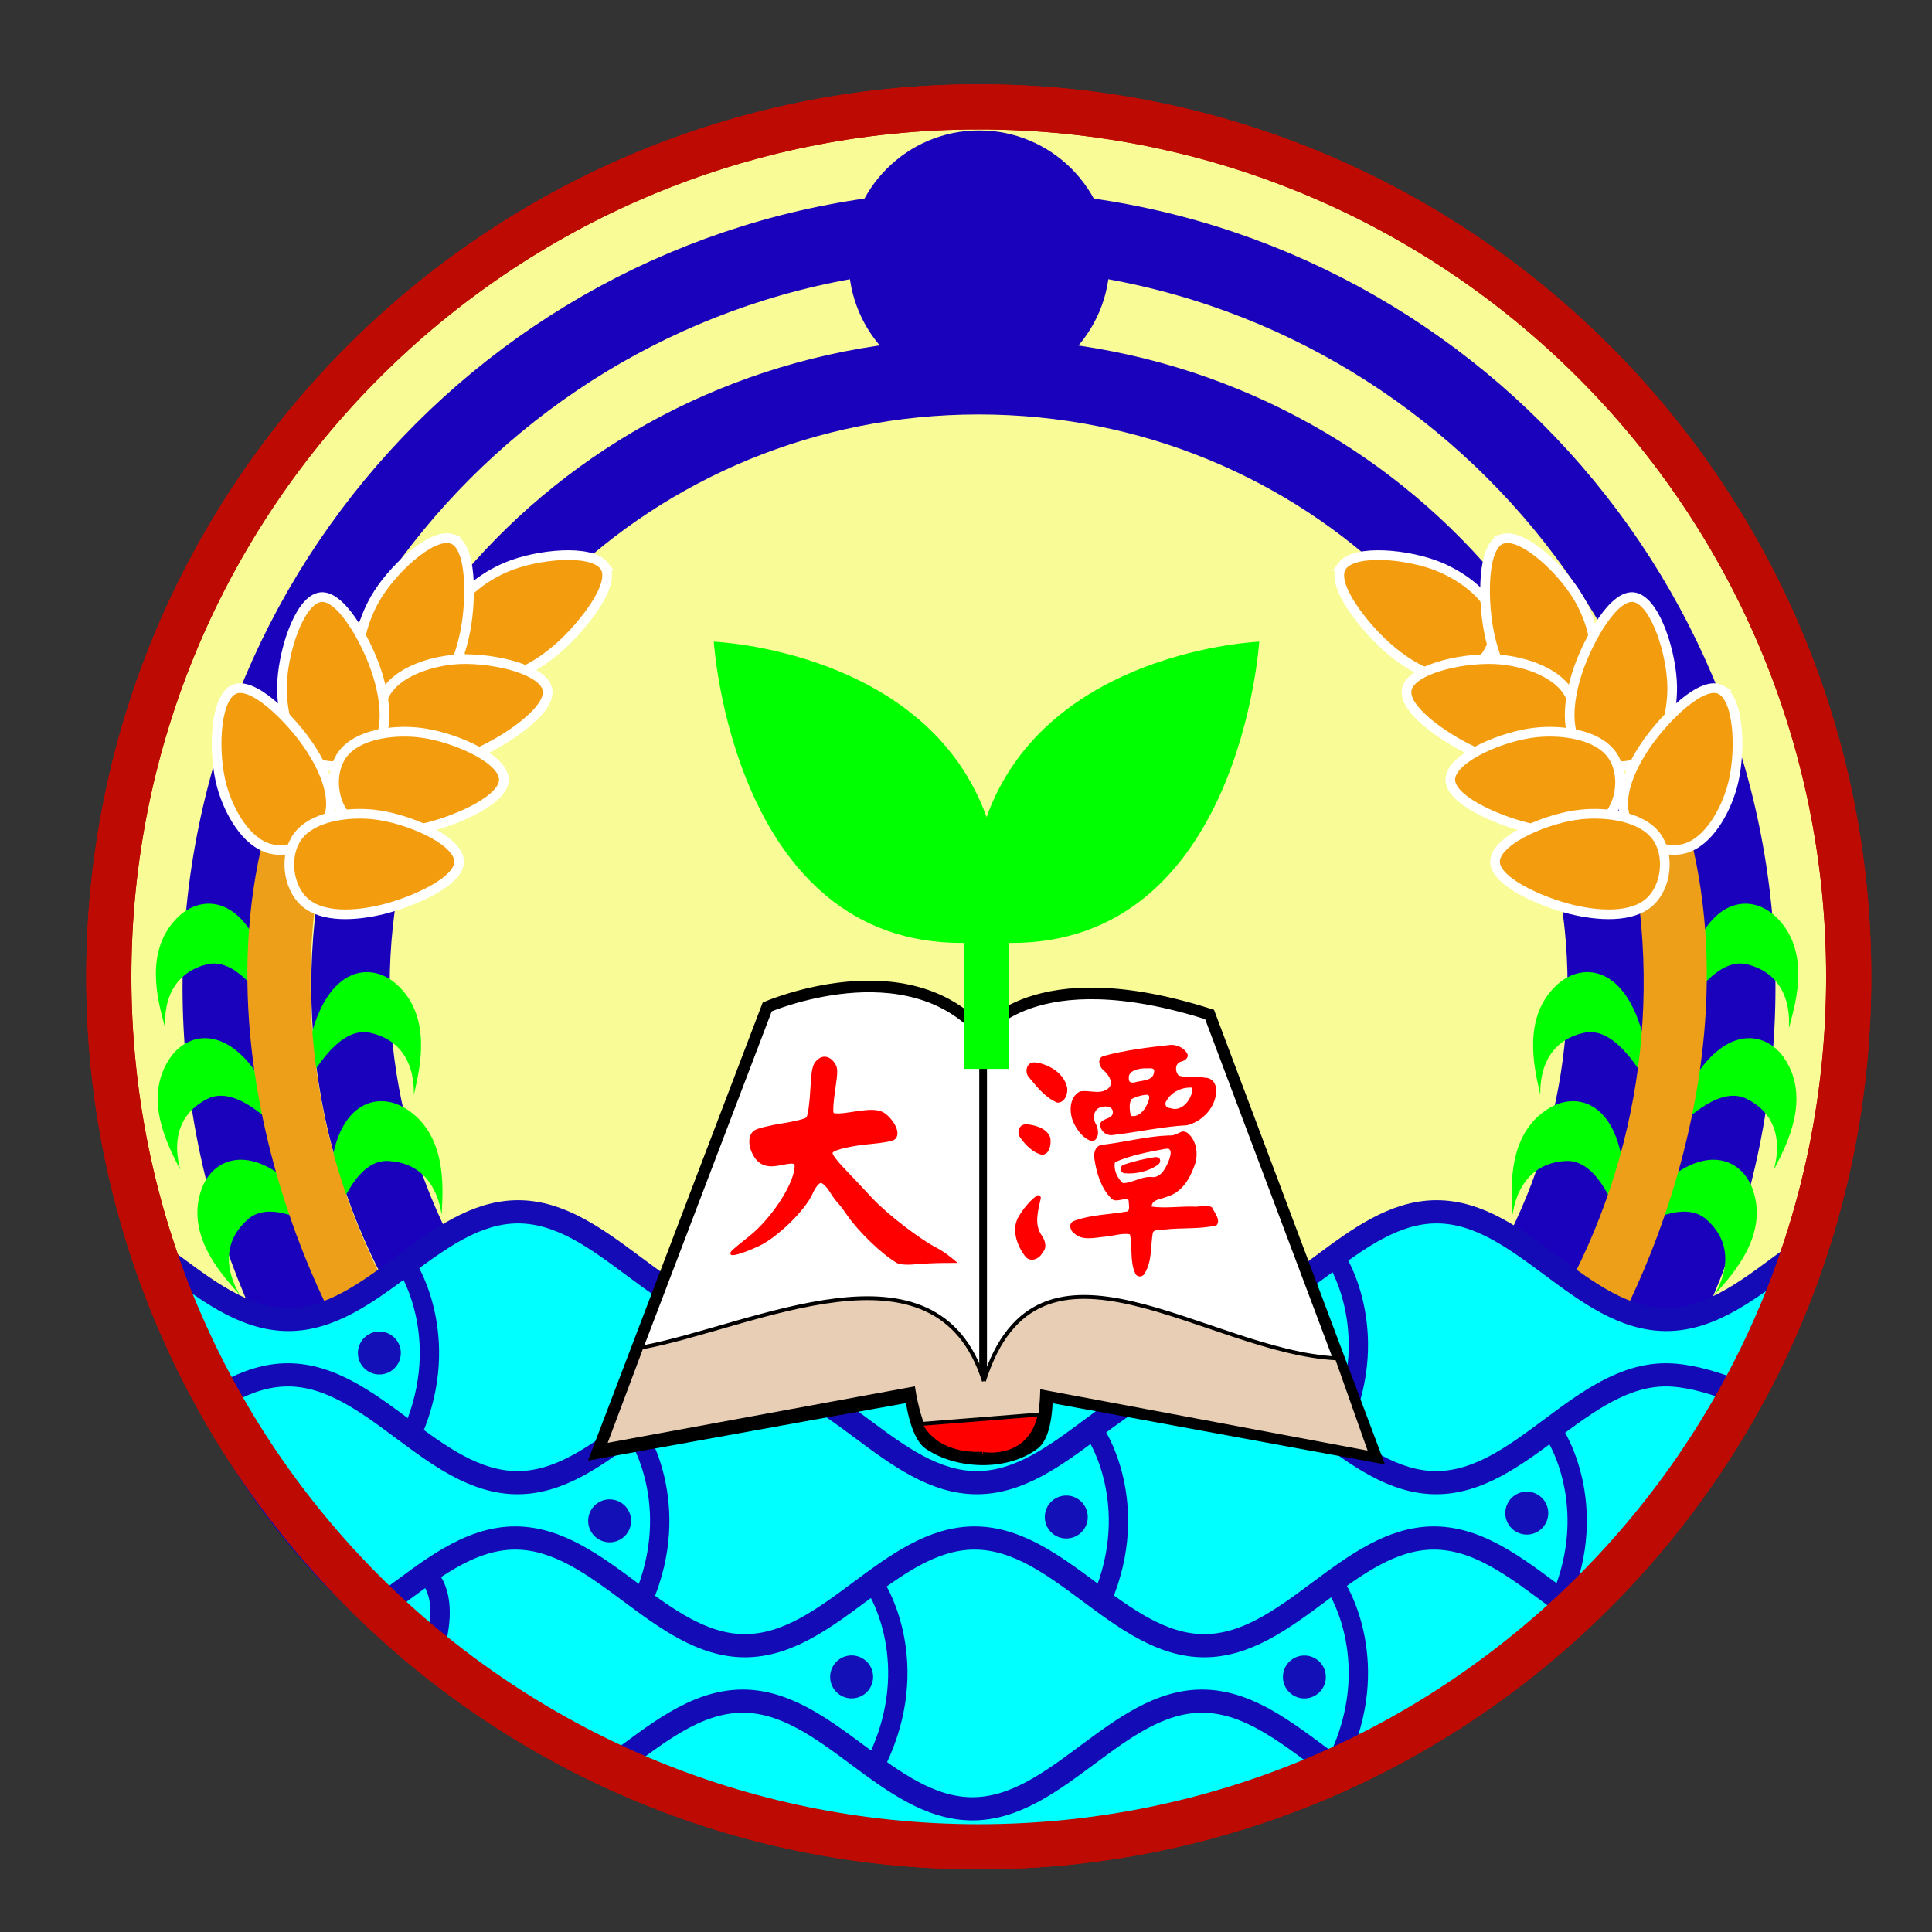 <?xml version="1.0" encoding="UTF-8" standalone="no"?>
<!-- Created with Inkscape (http://www.inkscape.org/) -->
<svg xmlns:inkscape="http://www.inkscape.org/namespaces/inkscape" xmlns:rdf="http://www.w3.org/1999/02/22-rdf-syntax-ns#" xmlns="http://www.w3.org/2000/svg" xmlns:sodipodi="http://sodipodi.sourceforge.net/DTD/sodipodi-0.dtd" xmlns:ns1="http://sozi.baierouge.fr" xmlns:cc="http://creativecommons.org/ns#" xmlns:xlink="http://www.w3.org/1999/xlink" xmlns:dc="http://purl.org/dc/elements/1.1/" id="svg2" sodipodi:docname="校徽_1.svg" viewBox="0 0 500 500" version="1.1" inkscape:version="0.48.5 r10040">
  <rect x="0" y="0" width="500" height="500" fill="#333333" stroke="none"/>
  <sodipodi:namedview id="base" bordercolor="#666666" inkscape:pageshadow="2" inkscape:window-y="-4" pagecolor="#ffffff" inkscape:window-height="768" inkscape:window-maximized="1" inkscape:zoom="1.022" inkscape:window-x="-4" showgrid="false" borderopacity="1.0" inkscape:current-layer="layer1" inkscape:cx="250" inkscape:cy="250" showguides="true" inkscape:guide-bbox="true" inkscape:window-width="1280" inkscape:pageopacity="0.0" inkscape:document-units="px"/>
  <g id="layer1" inkscape:label="Layer 1" inkscape:groupmode="layer" transform="translate(0 -552.36)">
    <path id="path3766" sodipodi:rx="192.75929" sodipodi:ry="192.75929" style="stroke:#bd0a02;stroke-width:10;fill:#f9fb97" sodipodi:type="arc" d="m197.65 306.26c0 106.46-86.301 192.76-192.76 192.76s-192.76-86.301-192.76-192.76 86.301-192.76 192.76-192.76 192.76 86.301 192.76 192.76z" transform="matrix(1.168 0 0 1.168 247.59 447.45)" sodipodi:cy="306.26224" sodipodi:cx="4.8923678"/>
    <g id="g4278" transform="translate(5.47 4.2)">
      <path id="path3913" sodipodi:rx="163.71045" sodipodi:ry="163.71045" style="stroke:#1a02bd;stroke-linecap:round;stroke-width:16.697;fill:none" sodipodi:type="arc" d="m435.78 289.18c0 90.415-73.296 163.71-163.71 163.71-90.415 0-163.71-73.296-163.71-163.71 0-90.415 73.296-163.71 163.71-163.71 90.415 0 163.71 73.296 163.71 163.71z" transform="matrix(1.198 0 0 1.198 -78.045 457.12)" sodipodi:cy="289.17862" sodipodi:cx="272.06558"/>
      <path id="path3917" sodipodi:rx="163.71045" sodipodi:ry="163.71045" style="stroke:#1a02bd;stroke-linecap:round;stroke-width:20.436;fill:none" sodipodi:type="arc" d="m435.78 289.18c0 90.415-73.296 163.71-163.71 163.71-90.415 0-163.71-73.296-163.71-163.71 0-90.415 73.296-163.71 163.71-163.71 90.415 0 163.71 73.296 163.71 163.71z" transform="matrix(.993 0 0 .964 -22.367 524.62)" sodipodi:cy="289.17862" sodipodi:cx="272.06558"/>
      <path id="path3930" sodipodi:rx="22.377687" sodipodi:ry="22.377687" style="stroke:#1a02bd;fill:#1a02bd" sodipodi:type="arc" d="m273.24 76.002c0 12.359-10.019 22.378-22.378 22.378s-22.378-10.019-22.378-22.378 10.019-22.378 22.378-22.378 22.378 10.019 22.378 22.378z" transform="matrix(1.476 0 0 1.476 -122.34 503.5)" sodipodi:cy="76.001709" sodipodi:cx="250.86566"/>
    </g>
    <g id="g4073" transform="matrix(.999 .046 -.046 .999 34.207 -1.415)">
      <g id="g4066" style="fill:#00ff00">
        <path id="path4055" sodipodi:nodetypes="sssss" style="fill:#00ff00" inkscape:connector-curvature="0" d="m119.94 862.27c0 5.758 0.468-12.037-14.498-12.037s-15.748 43.033-14.791 4.79c0.48-19.183 10.963-22.832 18.649-18.592 11.019 6.079 10.64 20.081 10.64 25.839z"/>
        <path id="path4058" d="m111.54 831.61c-0.969 5.676 2.487-11.787-12.265-14.305-14.752-2.518-22.764 39.769-15.387 2.233 3.701-18.829 14.649-20.662 21.511-15.189 9.839 7.846 7.109 21.585 6.141 27.261z" sodipodi:nodetypes="sssss" style="fill:#00ff00" inkscape:connector-curvature="0"/>
        <path id="path4060" sodipodi:nodetypes="sssss" style="fill:#00ff00" inkscape:connector-curvature="0" d="m45.887 817.41c1.718 5.496-4.039-11.349 10.244-15.816 14.283-4.466 27.873 36.372 15.547 0.158-6.183-18.166-17.278-18.52-23.348-12.179-8.703 9.091-4.162 22.341-2.444 27.837z"/>
        <path id="path4062" d="m51.241 853.94c2.822 5.019-6.307-10.263 6.737-17.598 13.045-7.335 34.817 29.792 15.241-3.074-9.82-16.486-20.746-14.529-25.368-7.066-6.626 10.699 0.567 22.718 3.389 27.738z" sodipodi:nodetypes="sssss" style="fill:#00ff00" inkscape:connector-curvature="0"/>
        <path id="path4064" sodipodi:nodetypes="sssss" style="fill:#00ff00" inkscape:connector-curvature="0" d="m67.791 885.69c3.987 4.154-8.673-8.36 2.123-18.724 10.797-10.363 41.16 20.14 13.988-6.787-13.63-13.507-23.72-8.88-26.329-0.499-3.74 12.016 6.229 21.855 10.217 26.009z"/>
      </g>
      <path id="path4026" d="m79.36 759.54c-1.21 5.659-2.146 11.423-2.812 17.293-5.329 46.947 8.184 91.688 34.527 126.67-4.779-1.094-51.921-73.137-31.715-143.96z" sodipodi:nodetypes="cscc" style="stroke:#ee9f1a;stroke-linecap:round;stroke-width:15.338;fill:#f39d0e" inkscape:connector-curvature="0"/>
    </g>
    <g id="g4388" transform="translate(3.735 4.2)">
      <path id="path3988" sodipodi:nodetypes="zaaaaz" style="stroke:#ffffff;stroke-linecap:round;stroke-width:2.5;fill:#f39d0e" inkscape:connector-curvature="0" d="m152.66 694.62c3.336 4.464-5.477 15.455-11.327 20.72-5.046 4.542-12.572 9.443-18.798 7.84-5.708-1.47-10.296-8.222-9.476-14.063 0.892-6.354 8.206-11.677 14.461-14.276 7.739-3.216 21.805-4.685 25.141-0.221z"/>
      <path id="path3994" sodipodi:nodetypes="zaaaaz" style="stroke:#ffffff;stroke-linecap:round;stroke-width:2.5;fill:#f39d0e" inkscape:connector-curvature="0" d="m113.1 687.59c5.369 1.495 5.111 15.579 3.698 23.323-1.218 6.679-4.179 15.157-10.087 17.694-5.416 2.325-13.175-0.215-16.095-5.339-3.177-5.574-0.641-14.257 2.721-20.138 4.16-7.276 14.395-17.035 19.764-15.54z"/>
      <path id="path3986" d="m137.81 726.13c1.857 5.255-9.827 13.125-16.979 16.412-6.169 2.834-14.812 5.275-20.279 1.891-5.012-3.101-7.384-10.914-4.863-16.246 2.742-5.801 11.309-8.706 18.054-9.327 8.345-0.768 22.212 2.015 24.068 7.269z" sodipodi:nodetypes="zaaaaz" style="stroke:#ffffff;stroke-linecap:round;stroke-width:2.5;fill:#f39d0e" inkscape:connector-curvature="0"/>
      <path id="path3992" d="m78.816 702.78c5.411-1.336 12.105 11.059 14.679 18.498 2.22 6.416 3.806 15.255-0.094 20.367-3.575 4.686-11.581 6.285-16.642 3.257-5.506-3.294-7.563-12.103-7.523-18.877 0.049-8.381 4.17-21.91 9.581-23.245z" sodipodi:nodetypes="zaaaaz" style="stroke:#ffffff;stroke-linecap:round;stroke-width:2.5;fill:#f39d0e" inkscape:connector-curvature="0"/>
      <path id="path3984" sodipodi:nodetypes="zaaaaz" style="stroke:#ffffff;stroke-linecap:round;stroke-width:2.5;fill:#f39d0e" inkscape:connector-curvature="0" d="m126.63 749.43c0.82 5.512-12.151 11.009-19.799 12.87-6.597 1.605-15.546 2.351-20.268-2.013-4.328-4.001-5.165-12.122-1.674-16.875 3.798-5.171 12.762-6.388 19.502-5.711 8.339 0.839 21.419 6.216 22.239 11.729z"/>
      <path id="path3990" sodipodi:nodetypes="zaaaaz" style="stroke:#ffffff;stroke-linecap:round;stroke-width:2.5;fill:#f39d0e" inkscape:connector-curvature="0" d="m56.533 726.72c4.837-2.768 14.674 7.316 19.189 13.764 3.894 5.561 7.843 13.627 5.495 19.612-2.153 5.487-9.414 9.22-15.111 7.696-6.199-1.66-10.593-9.57-12.412-16.09-2.251-8.07-1.998-22.21 2.839-24.98z"/>
      <path id="path3981" d="m115.05 770.66c0.82 5.512-12.151 11.009-19.799 12.87-6.597 1.605-15.546 2.351-20.268-2.013-4.328-4.001-5.165-12.122-1.674-16.875 3.798-5.171 12.762-6.388 19.502-5.711 8.339 0.839 21.419 6.216 22.239 11.729z" sodipodi:nodetypes="zaaaaz" style="stroke:#ffffff;stroke-linecap:round;stroke-width:2.5;fill:#f39d0e" inkscape:connector-curvature="0"/>
    </g>
    <g id="g4243" transform="matrix(-.999 .046 .046 .999 471.53 -1.415)">
      <g id="g4245" style="fill:#00ff00">
        <path id="path4247" d="m119.94 862.27c0 5.758 0.468-12.037-14.498-12.037s-15.748 43.033-14.791 4.79c0.48-19.183 10.963-22.832 18.649-18.592 11.019 6.079 10.64 20.081 10.64 25.839z" sodipodi:nodetypes="sssss" style="fill:#00ff00" inkscape:connector-curvature="0"/>
        <path id="path4249" sodipodi:nodetypes="sssss" style="fill:#00ff00" inkscape:connector-curvature="0" d="m111.54 831.61c-0.969 5.676 2.487-11.787-12.265-14.305-14.752-2.518-22.764 39.769-15.387 2.233 3.701-18.829 14.649-20.662 21.511-15.189 9.839 7.846 7.109 21.585 6.141 27.261z"/>
        <path id="path4251" d="m45.887 817.41c1.718 5.496-4.039-11.349 10.244-15.816 14.283-4.466 27.873 36.372 15.547 0.158-6.183-18.166-17.278-18.52-23.348-12.179-8.703 9.091-4.162 22.341-2.444 27.837z" sodipodi:nodetypes="sssss" style="fill:#00ff00" inkscape:connector-curvature="0"/>
        <path id="path4253" sodipodi:nodetypes="sssss" style="fill:#00ff00" inkscape:connector-curvature="0" d="m51.241 853.94c2.822 5.019-6.307-10.263 6.737-17.598 13.045-7.335 34.817 29.792 15.241-3.074-9.82-16.486-20.746-14.529-25.368-7.066-6.626 10.699 0.567 22.718 3.389 27.738z"/>
        <path id="path4255" d="m67.791 885.69c3.987 4.154-8.673-8.36 2.123-18.724 10.797-10.363 41.16 20.14 13.988-6.787-13.63-13.507-23.72-8.88-26.329-0.499-3.74 12.016 6.229 21.855 10.217 26.009z" sodipodi:nodetypes="sssss" style="fill:#00ff00" inkscape:connector-curvature="0"/>
      </g>
      <path id="path4257" sodipodi:nodetypes="cscc" style="stroke:#ee9f1a;stroke-linecap:round;stroke-width:15.338;fill:#f39d0e" inkscape:connector-curvature="0" d="m79.36 759.54c-1.21 5.659-2.146 11.423-2.812 17.293-5.329 46.947 8.184 91.688 34.527 126.67-4.779-1.094-51.921-73.137-31.715-143.96z"/>
    </g>
    <path id="path3061" sodipodi:nodetypes="sscscssssss" style="stroke:#140bb6;stroke-width:6;fill:#00ffff" inkscape:connector-curvature="0" d="m134.08 865.97c-21.884 0-37.554 27.875-59.438 27.875-11.787 0-21.784-8.066-31.906-15.531 13.849 84.904 114.35 154.06 210.56 154.06 96.509 0 187.79-69.523 210.88-154.84-10.481 7.666-20.747 16.312-32.938 16.312-21.884 0-37.554-27.875-59.438-27.875s-37.554 27.875-59.438 27.875-37.554-27.875-59.438-27.875-37.523 27.875-59.406 27.875c-21.884 0-37.554-27.875-59.438-27.875z"/>
    <path id="path3837" style="stroke:#130bb6;stroke-width:6;fill:#00ffff" d="m74.5 355.81c-5.517 0-10.637 1.786-15.562 4.438 21.06 68.47 111.48 119.75 194.34 119.75 83.138 0 169.24-51.57 194.78-120.41-6.049-2.276-11.899-3.781-16.938-3.781-21.884 0-37.554 27.906-59.438 27.906s-37.554-27.906-59.438-27.906-37.554 27.906-59.438 27.906-37.554-27.906-59.438-27.906-37.554 27.906-59.438 27.906-37.554-27.906-59.438-27.906z" sodipodi:nodetypes="scscsssssss" inkscape:connector-curvature="0" transform="translate(0 552.36)"/>
    <g id="g4397" transform="translate(3.735 4.2)">
      <path id="path4261" d="m343.6 694.62c-3.336 4.464 5.477 15.455 11.327 20.72 5.046 4.542 12.572 9.443 18.798 7.84 5.708-1.47 10.296-8.222 9.476-14.063-0.892-6.354-8.206-11.677-14.461-14.276-7.739-3.216-21.805-4.685-25.141-0.221z" sodipodi:nodetypes="zaaaaz" style="stroke:#ffffff;stroke-linecap:round;stroke-width:2.5;fill:#f39d0e" inkscape:connector-curvature="0"/>
      <path id="path4263" d="m385.16 687.59c-5.369 1.495-5.111 15.579-3.698 23.323 1.218 6.679 4.179 15.157 10.087 17.694 5.416 2.325 13.175-0.215 16.095-5.339 3.177-5.574 0.641-14.257-2.721-20.138-4.16-7.276-14.395-17.035-19.764-15.54z" sodipodi:nodetypes="zaaaaz" style="stroke:#ffffff;stroke-linecap:round;stroke-width:2.5;fill:#f39d0e" inkscape:connector-curvature="0"/>
      <path id="path4265" sodipodi:nodetypes="zaaaaz" style="stroke:#ffffff;stroke-linecap:round;stroke-width:2.5;fill:#f39d0e" inkscape:connector-curvature="0" d="m360.46 726.13c-1.857 5.255 9.827 13.125 16.979 16.412 6.169 2.834 14.812 5.275 20.279 1.891 5.012-3.101 7.384-10.914 4.863-16.246-2.742-5.801-11.309-8.706-18.054-9.327-8.345-0.768-22.212 2.015-24.068 7.269z"/>
      <path id="path4267" sodipodi:nodetypes="zaaaaz" style="stroke:#ffffff;stroke-linecap:round;stroke-width:2.5;fill:#f39d0e" inkscape:connector-curvature="0" d="m419.45 702.78c-5.411-1.336-12.105 11.059-14.679 18.498-2.22 6.416-3.806 15.255 0.094 20.367 3.575 4.686 11.581 6.285 16.642 3.257 5.506-3.294 7.563-12.103 7.523-18.877-0.049-8.381-4.17-21.91-9.581-23.245z"/>
      <path id="path4269" d="m371.63 749.43c-0.82 5.512 12.151 11.009 19.799 12.87 6.597 1.605 15.546 2.351 20.268-2.013 4.328-4.001 5.165-12.122 1.674-16.875-3.798-5.171-12.762-6.388-19.502-5.711-8.339 0.839-21.419 6.216-22.239 11.729z" sodipodi:nodetypes="zaaaaz" style="stroke:#ffffff;stroke-linecap:round;stroke-width:2.5;fill:#f39d0e" inkscape:connector-curvature="0"/>
      <path id="path4271" d="m441.73 726.72c-4.837-2.768-14.674 7.316-19.189 13.764-3.894 5.561-7.843 13.627-5.495 19.612 2.153 5.487 9.414 9.22 15.111 7.696 6.198-1.658 10.592-9.565 12.411-16.09 2.251-8.073 1.998-22.213-2.839-24.981z" sodipodi:nodetypes="zaaaaz" style="stroke:#ffffff;stroke-linecap:round;stroke-width:2.5;fill:#f39d0e" inkscape:connector-curvature="0"/>
      <path id="path4273" sodipodi:nodetypes="zaaaaz" style="stroke:#ffffff;stroke-linecap:round;stroke-width:2.5;fill:#f39d0e" inkscape:connector-curvature="0" d="m383.21 770.66c-0.82 5.512 12.151 11.009 19.799 12.87 6.597 1.605 15.546 2.351 20.268-2.013 4.328-4.001 5.165-12.122 1.674-16.875-3.798-5.171-12.762-6.388-19.502-5.711-8.339 0.839-21.419 6.216-22.239 11.729z"/>
    </g>
    <path id="path3868" style="stroke:#130bb6;stroke-width:6;fill:#00ffff" transform="translate(0 552.36)" d="m133.34 398.03c-12.17 0-22.41 8.63-32.87 16.28 40.14 39.69 93.81 65.69 152.81 65.69 58.56 0 111.92-25.59 151.97-64.78-10.91-7.87-21.49-17.19-34.16-17.19-21.88 0-37.55 27.88-59.43 27.88-21.89 0-37.56-27.88-59.44-27.88s-37.56 27.88-59.44 27.88-37.55-27.88-59.44-27.88z"/>
    <path id="path3870" style="stroke:#130bb6;stroke-width:6;fill:#00ffff" d="m192.22 440.25c-12.33 0-22.71 8.83-33.31 16.56 28.7 14.68 60.66 23.19 94.37 23.19 32.97 0 64.28-8.1 92.5-22.19-11.1-7.94-21.82-17.56-34.69-17.56-21.88 0-37.55 27.87-59.43 27.87-21.89 0-37.56-27.87-59.44-27.87z" transform="translate(0 552.36)"/>
    <path id="path4314" style="stroke:#140bb6;stroke-width:5;fill:none" inkscape:connector-curvature="0" d="m105.75 880.8s12.121 19.192 0 44.444"/>
    <path id="path4316" d="m165.35 924.27s12.121 19.192 0 44.444" style="stroke:#140bb6;stroke-width:5;fill:none" inkscape:connector-curvature="0"/>
    <path id="path4318" d="m284.07 924.27s12.121 19.192 0 44.444" style="stroke:#140bb6;stroke-width:5;fill:none" inkscape:connector-curvature="0"/>
    <path id="path4320" style="stroke:#140bb6;stroke-width:5;fill:none" inkscape:connector-curvature="0" d="m346.16 963.63s12.121 19.192 0 44.444"/>
    <path id="path4322" d="m226.97 963.63s12.121 19.192 0 44.444" style="stroke:#140bb6;stroke-width:5;fill:none" inkscape:connector-curvature="0"/>
    <path id="path4324" sodipodi:nodetypes="cc" style="stroke:#140bb6;stroke-width:5;fill:none" inkscape:connector-curvature="0" d="m108.79 958.58s9.091 3.952 3.03 22.389"/>
    <path id="path4326" d="m402.79 924.27s12.121 19.192 0 44.444" style="stroke:#140bb6;stroke-width:5;fill:none" inkscape:connector-curvature="0"/>
    <path id="path4328" style="stroke:#140bb6;stroke-width:5;fill:none" inkscape:connector-curvature="0" d="m346.16 878.78s12.121 19.192 0 44.444"/>
    <g id="g3902" transform="translate(516.3 226.96)">
      <path id="path3801" d="m-261.97 592.84s12.72-19.569 58.708-4.892l43.053 114.48-85.127-15.656s0.094 9.679-3.255 12.261c-7.201 5.552-19.786 5.211-27.278 0.06-3.621-2.49-4.692-12.32-4.692-12.32l-81.213 14.677 44.031-115.46s36.204-15.656 55.773 6.849z" sodipodi:nodetypes="ccccaacccc" style="stroke:#000000;stroke-width:3;fill:#ffffff" inkscape:connector-curvature="0"/>
      <path id="path3803" d="m-261.66 682.83c-12.366-39.003-59.832-13.947-88.648-8.688l-9.495 25.312 79.86-14.688s1.581 10.621 4.619 12.863c7.792 5.749 21.321 6.871 26.817-1.113 1.73-2.514 1.905-10.977 1.905-10.977l84.989 15.914-8.665-24.499c-33.811-1.574-77.375-38.528-91.383 5.875z" sodipodi:nodetypes="cccccscccc" style="stroke:#000000;stroke-width:.992px;fill:#e7ceb5" inkscape:connector-curvature="0"/>
      <path id="path3808" style="stroke:#000000;stroke-linecap:round;stroke-width:1.997;fill:none" d="m-261.87 592.84v87.485" inkscape:connector-curvature="0" inkscape:path-effect="#path-effect3810" inkscape:original-d="m -261.8719,592.83731 0,87.48532"/>
      <path id="path3817" d="m-247.2 691.47-30.835 2.456s3.111 8.188 15.988 7.698c-0.388 0.055 12.214 2.402 14.847-10.154z" sodipodi:nodetypes="cccc" style="stroke:#000000;fill:#ff0000" inkscape:connector-curvature="0"/>
      <path id="path3856" style="fill:#00ff00" inkscape:connector-curvature="0" d="m-331.57 491.46s4.951 78.515 64.719 77.969v32.594h11.719v-32.594c59.768 0.547 64.719-77.969 64.719-77.969s-55.047 2.21-70.562 45.406c-15.511-43.206-70.594-45.406-70.594-45.406z"/>
    </g>
    <path id="path4290" sodipodi:rx="192.75929" sodipodi:ry="192.75929" style="stroke:#bd0a02;stroke-width:10;fill:none" sodipodi:type="arc" d="m197.65 306.26c0 106.46-86.301 192.76-192.76 192.76s-192.76-86.301-192.76-192.76 86.301-192.76 192.76-192.76 192.76 86.301 192.76 192.76z" transform="matrix(1.168 0 0 1.168 247.59 447.45)" sodipodi:cy="306.26224" sodipodi:cx="4.8923678"/>
    <path id="path4330" sodipodi:rx="4.0404038" sodipodi:ry="4.0404038" style="fill:#1410b7" sodipodi:type="arc" d="m719.19 207.07c0 2.231-1.809 4.04-4.04 4.04s-4.04-1.809-4.04-4.04 1.809-4.04 4.04-4.04 4.04 1.809 4.04 4.04z" transform="matrix(1.375 0 0 1.375 -885.15 617.8)" sodipodi:cy="207.07071" sodipodi:cx="715.15149"/>
    <path id="path4332" sodipodi:rx="4.0404038" sodipodi:ry="4.0404038" style="fill:#1410b7" sodipodi:type="arc" d="m719.19 207.07a4.04 4.04 0 1 1 -8.081 0 4.04 4.04 0 1 1 8.081 0z" transform="matrix(1.375 0 0 1.375 -762.93 701.62)" sodipodi:cy="207.07071" sodipodi:cx="715.15149"/>
    <path id="path4334" sodipodi:rx="4.0404038" sodipodi:ry="4.0404038" style="fill:#1410b7" sodipodi:type="arc" d="m719.19 207.07c0 2.231-1.809 4.04-4.04 4.04s-4.04-1.809-4.04-4.04 1.809-4.04 4.04-4.04 4.04 1.809 4.04 4.04z" transform="matrix(1.375 0 0 1.375 -645.76 701.64)" sodipodi:cy="207.07071" sodipodi:cx="715.15149"/>
    <path id="path4336" sodipodi:rx="4.0404038" sodipodi:ry="4.0404038" style="fill:#1410b7" sodipodi:type="arc" d="m719.19 207.07a4.04 4.04 0 1 1 -8.081 0 4.04 4.04 0 1 1 8.081 0z" transform="matrix(1.375 0 0 1.375 -707.38 660.24)" sodipodi:cy="207.07071" sodipodi:cx="715.15149"/>
    <path id="path4338" sodipodi:rx="4.0404038" sodipodi:ry="4.0404038" style="fill:#1410b7" sodipodi:type="arc" d="m719.19 207.07c0 2.231-1.809 4.04-4.04 4.04s-4.04-1.809-4.04-4.04 1.809-4.04 4.04-4.04 4.04 1.809 4.04 4.04z" transform="matrix(1.375 0 0 1.375 -825.56 661.23)" sodipodi:cy="207.07071" sodipodi:cx="715.15149"/>
    <path id="path4340" sodipodi:rx="4.0404038" sodipodi:ry="4.0404038" style="fill:#1410b7" sodipodi:type="arc" d="m719.19 207.07a4.04 4.04 0 1 1 -8.081 0 4.04 4.04 0 1 1 8.081 0z" transform="matrix(1.375 0 0 1.375 -588.2 659.23)" sodipodi:cy="207.07071" sodipodi:cx="715.15149"/>
    <path id="path3831" style="fill:#ff0000" inkscape:connector-curvature="0" d="m232 879.16c-3.964-2.383-9.973-8.192-12.835-12.41-0.856-1.261-1.925-2.662-2.376-3.113-0.451-0.451-1.417-1.787-2.148-2.969-0.731-1.182-1.733-2.149-2.227-2.149s-1.46 1.268-2.145 2.817c-1.895 4.283-9.226 11.398-13.974 13.561-4.535 2.066-7.261 2.795-7.261 1.941 0-0.649-0.049-0.604 4.945-4.614 5.449-4.376 11.007-12.683 11.616-17.362 0.212-1.626 0.119-1.645-4.187-0.829-2.945 0.558-4.969-0.21-6.297-2.387-1.651-2.708-1.578-5.657 0.169-6.776 0.754-0.483 3.926-1.275 7.049-1.761 3.123-0.485 5.98-1.184 6.349-1.554 0.369-0.369 0.831-3.553 1.026-7.074 0.302-5.44 0.55-6.598 1.655-7.702 1.53-1.529 3.455-1.183 4.763 0.856 0.724 1.128 0.727 2.14 0.023 6.81-0.455 3.017-0.63 5.686-0.389 5.932 0.241 0.246 2.074 0.179 4.075-0.149 6.781-1.11 8.461-0.864 10.582 1.552 2.1 2.392 2.455 4.827 0.825 5.664-0.587 0.301-3.092 0.728-5.567 0.948-5.124 0.455-9.681 1.484-10.184 2.298-0.188 0.304 1.032 1.984 2.711 3.734 1.679 1.75 5.06 5.339 7.513 7.976 3.917 4.211 12.422 10.75 16.954 13.034 0.838 0.422 2.346 1.442 3.352 2.265l1.828 1.497-3.72 0.022c-2.046 0.012-5.337 0.169-7.313 0.348-2.277 0.207-4.04 0.058-4.813-0.406z"/>
    <path id="path3858" style="fill:#ff0000" inkscape:connector-curvature="0" d="m302.83 822.79c-5.812 0.63-11.699 1.35-17.347 2.896-1.624 0.653-1.015 2.719 0.047 3.61 1.33 1.047 2.961 3.481 1.156 4.842-2.156 1.629-4.837 0.19-7.23 0.705-2.807 1.496-2.819 5.488-1.608 8.057 0.949 2.074 2.587 4.252 4.87 4.823 1.924-0.588 1.636-3.236 0.799-4.645-0.812-1.538-0.406-3.966 1.617-4.184 1.228-0.482 3.12-0.054 2.849 1.598-0.296 1.758-3.68 1.211-3.225 3.338 0.311 1.597 1.843 2.594 3.441 2.247 6.34-0.736 12.609-2.152 18.983-2.501 4.17-0.972 7.916-5.104 7.522-9.553-0.12-1.489-1.247-2.765-2.811-2.745-2.259-0.497-4.793 0.257-6.929-0.63-0.915-1.138-0.9-3.03 0.696-3.554 1.033-0.196 2.275-1.157 1.467-2.275-0.88-1.39-2.675-2.17-4.297-2.031zm-35.22 4.522c-2.016-0.037-2.509 2.648-1.269 3.902 2.032 2.49 4.223 5.199 7.24 6.497 1.961 0.178 2.923-2.386 2.567-4.024-0.887-3.64-4.667-5.903-8.18-6.384-0.119 0.003-0.239-0.006-0.357 0.009zm28.648 1.523c0.81 0.137 2.815-0.47 2.388 1.053-0.211 2.203-3.047 2.058-4.663 2.501-0.823 0.248-1.913 0.295-1.843-0.865-0.27-2.14 2.566-2.637 4.118-2.689zm11.884 4.983c0.922-0.037 0.248 1.528 0.103 2.003-0.829 2.176-2.936 4.263-5.434 3.291-1.117 0.064-1.555-1.127-0.884-1.937 1.245-2.196 3.767-3.376 6.215-3.357zm-11.527 1.862c1.443-0.147 0.572 1.793 0.254 2.473-0.672 1.633-2.36 3.487-4.24 2.971-0.227-1.32-0.532-3.076 0.179-4.287 1.143-0.66 2.525-1.024 3.808-1.157zm-31.149 7.663c-1.782-0.031-2.421 2.151-1.429 3.422 1.367 1.918 3.259 3.914 5.632 4.447 2.018-0.081 2.399-2.75 2.163-4.334-0.756-2.438-3.724-3.307-5.998-3.545-0.122 0.002-0.245-0.005-0.367 0.009zm40.438 1.852c-1.087 0.442-2.066 1.153-3.357 1.015-5.784 0.198-11.451 1.754-17.168 2.407-1.854 0.087-2.454 2.096-2.144 3.657 0.533 3.665 1.715 7.605 4.372 10.248 1.214 1.258 3.284-0.338 4.457 0.395 0.054 0.931 0.396 2.459-0.213 2.946-4.62 0.837-9.499 0.814-13.918 2.47-1.429 0.551-1.088 2.383-0.019 3.131 2.121 2.139 5.548 1.163 8.208 0.931 2.058-0.188 4.374-0.977 6.299-0.592 0.73 3.28-0.074 6.99 1.382 10.107 0.512 1.181 2.111 0.98 2.538-0.169 1.818-3.086 1.418-6.835 1.974-10.182 0.226-1.282 2.103-0.637 2.988-0.988 4.472-0.539 9.137-0.047 13.503-1.08 1.273-1.424-0.585-3.375-1.156-4.692-1.302-0.745-3.448 0.019-5.057-0.178-3.491-0.047-7.112 0.482-10.541 0.008 0.009-1.958 2.607-1.893 3.911-2.548 3.662-1.012 5.853-4.374 7.051-7.766 1.255-2.869 0.789-6.814-1.758-8.81-0.414-0.235-0.867-0.372-1.354-0.31zm-3.573 4.428c1.155 0.455 0.447 2.163 0.188 3.027-0.73 1.791-1.907 4.335-4.128 4.353-2.717-0.436-5.194 1.548-7.794 1.542-1.443-1.255-2.491-3.504-2.021-5.434 4.081-1.775 8.591-2.617 12.965-3.432 0.245-0.024 0.53-0.05 0.79-0.056zm-3.498 2.209c-2.679 0.421-5.379 1.06-7.945 1.927-1.199 0.33-1.126 2.143 0.169 2.238 2.938 0.281 6.072-0.49 8.528-2.115 1.13-0.796 0.786-2.279-0.752-2.05zm-30.387 9.9c-2.079 1.438-3.755 3.62-5.024 5.835-1.666 3.302-0.141 7.295 1.958 10.007 1.324 1.595 3.659 0.577 4.41-1.034 1.315-1.336 0.689-3.209-0.259-4.541-1.975-2.917-0.824-6.499-0.155-9.637-0.056-0.441-0.484-0.78-0.931-0.63z"/>
  </g>
</svg>
